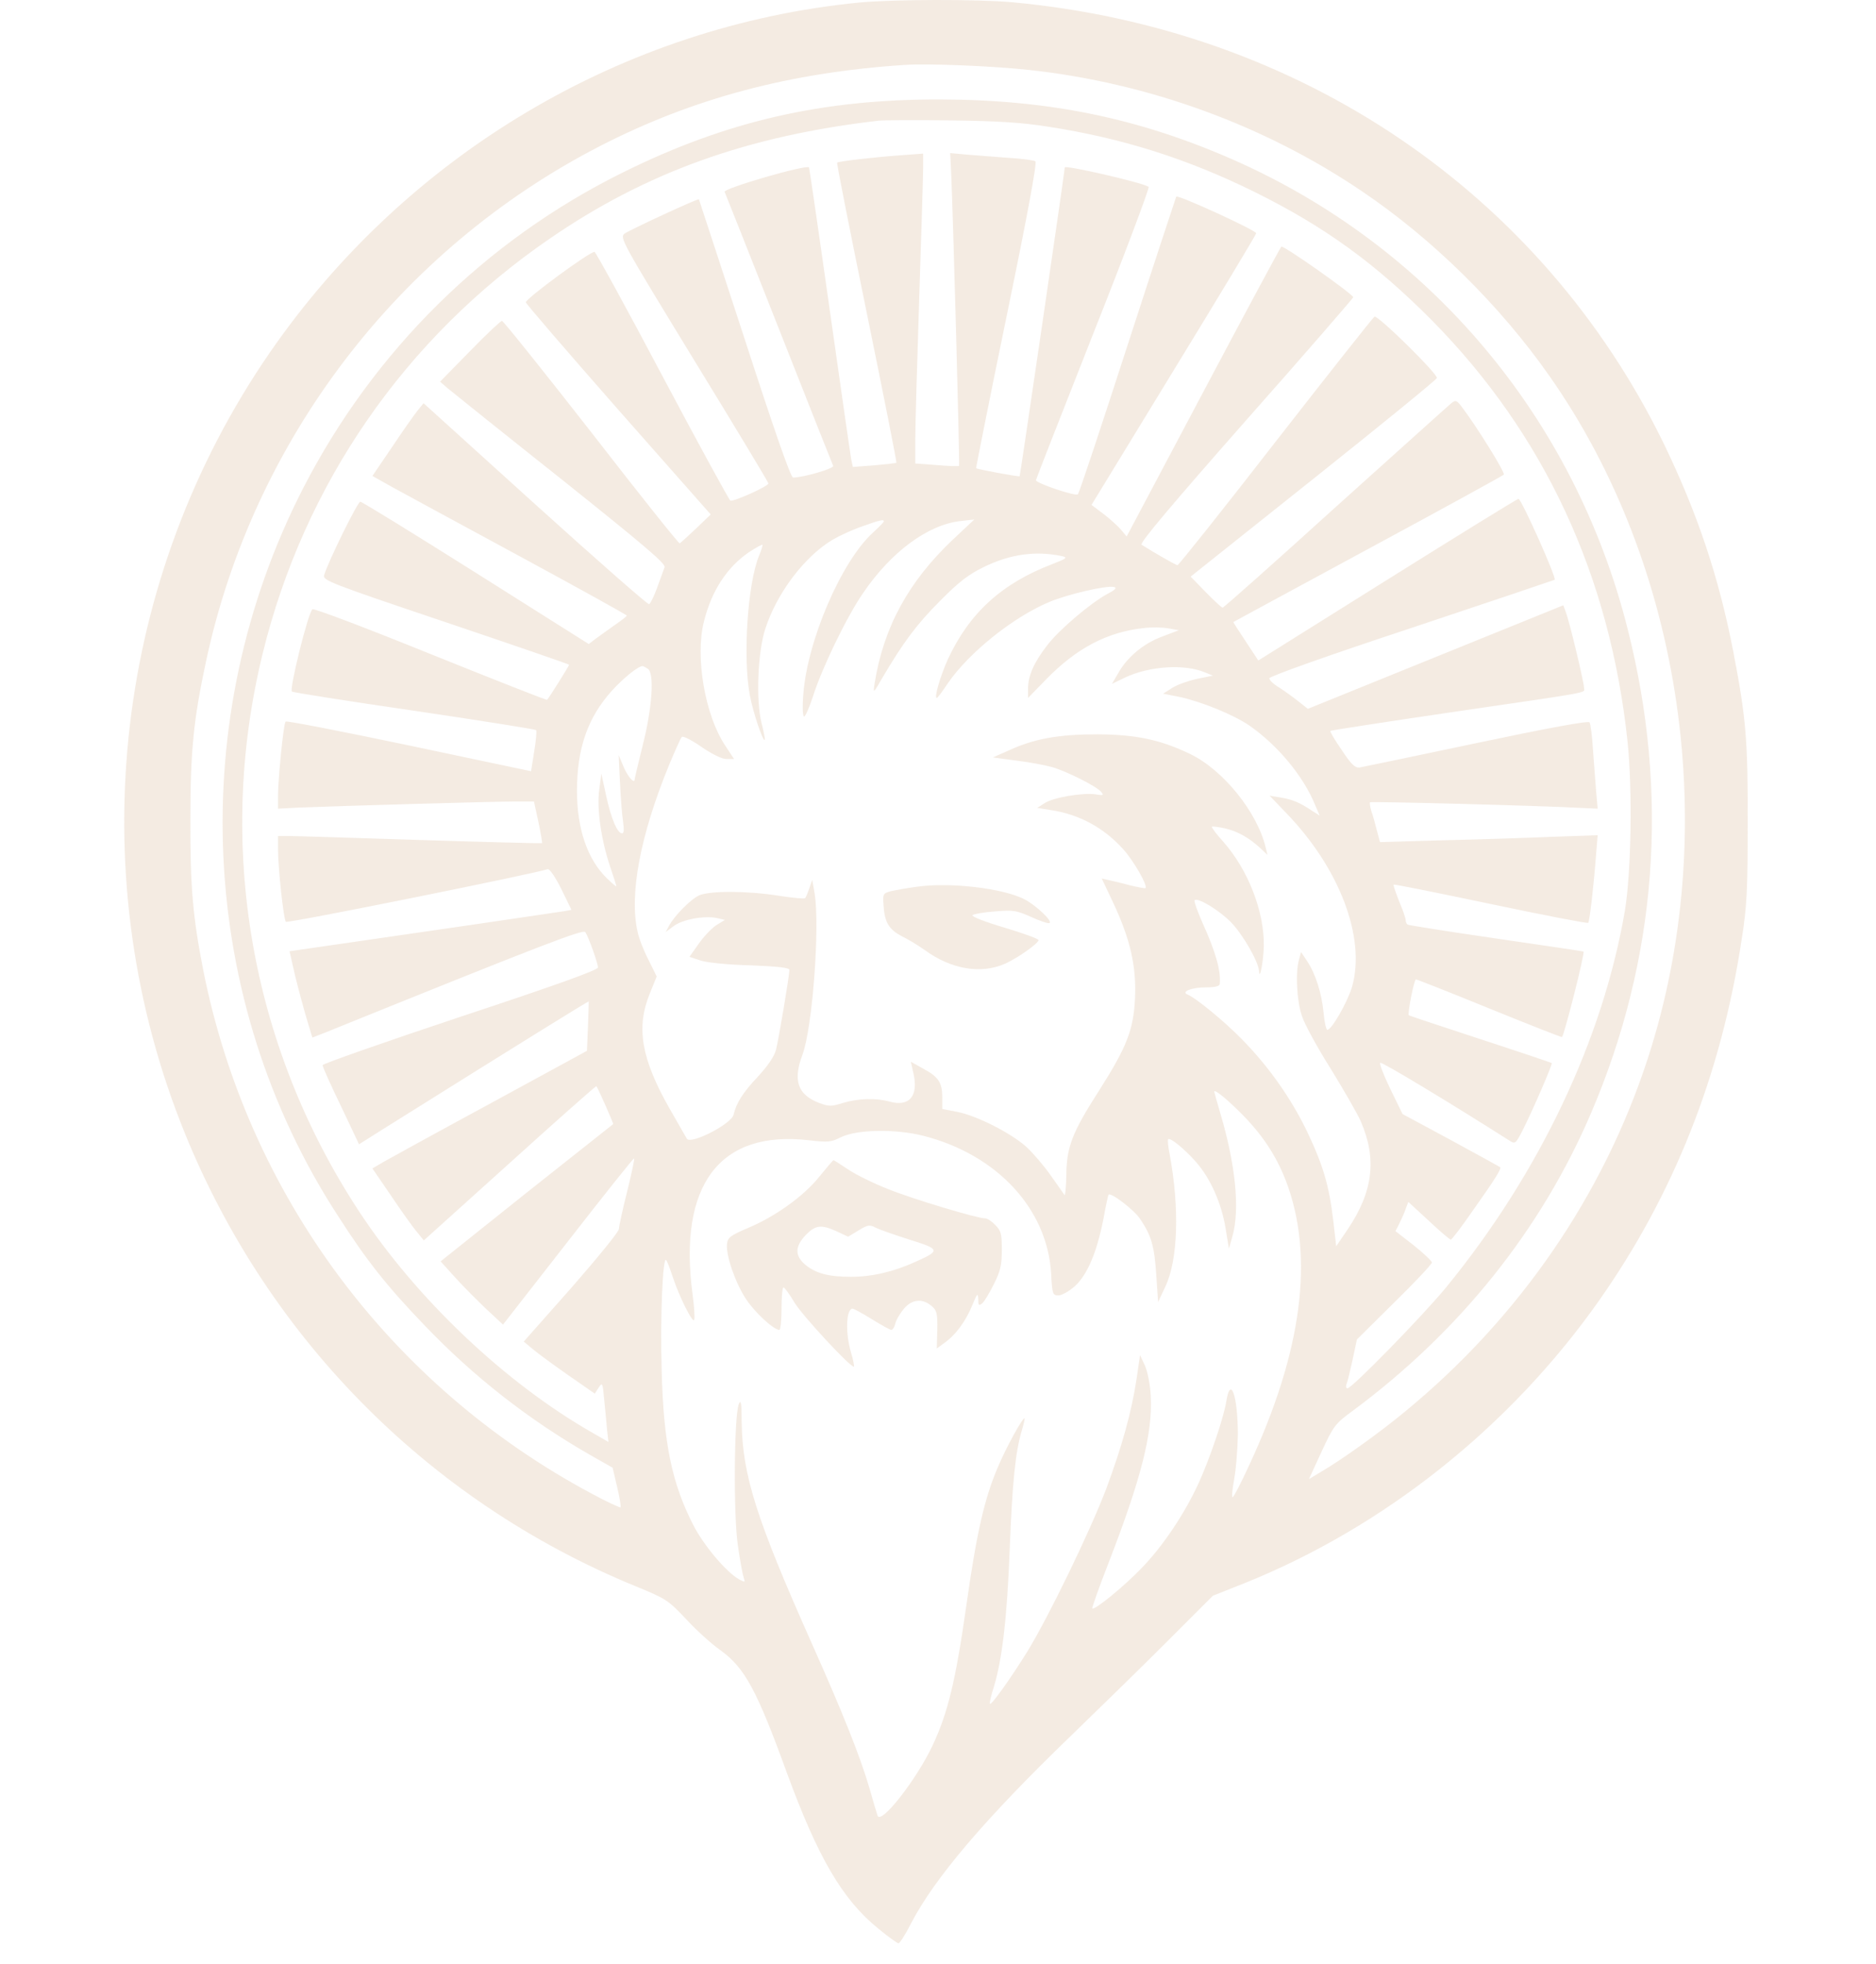 <?xml version="1.0" encoding="UTF-8"?> <svg xmlns="http://www.w3.org/2000/svg" viewBox="0 0 476.78 499" fill="none"><path d="M218.418 0.642C158.365 6.512 103.377 39.171 68.585 89.576C29.194 146.729 20.662 220.21 45.79 284.988C66.719 338.834 108.376 381.344 161.631 403.139C169.229 406.243 169.829 406.647 174.295 411.37C176.827 414.139 180.827 417.782 183.159 419.401C189.291 423.854 192.357 429.522 199.955 450.44C207.821 471.897 214.019 482.627 223.15 490.049C225.683 492.14 228.016 493.827 228.349 493.827C228.682 493.827 230.149 491.533 231.548 488.767C237.48 477.295 250.477 462.047 271.872 441.399C279.404 434.11 290.736 423.045 296.933 416.838L308.265 405.5L316.264 402.329C351.855 388.023 383.78 362.585 406.375 330.535C425.371 303.545 437.436 273.111 442.636 238.766C443.968 230.399 444.168 226.216 444.168 209.414C444.235 188.227 443.768 182.491 440.502 165.555C436.836 146.594 431.371 130.399 422.905 112.855C391.779 48.955 330.328 7.322 257.276 0.575C248.411 -0.235 226.95 -0.168 218.418 0.642ZM261.609 17.781C291.868 21.087 321.394 31.816 346.255 48.685C364.052 60.696 381.182 77.565 393.713 95.446C427.838 143.962 437.568 211.371 418.774 268.996C407.442 303.882 385.982 334.988 357.053 358.739C350.723 364.002 340.79 371.089 335.793 373.99L332.659 375.879L335.858 368.93C338.924 362.315 339.323 361.776 343.856 358.47C371.051 338.294 391.712 312.451 404.376 282.829C421.173 243.557 424.307 201.789 413.642 159.752C400.11 106.108 363.32 62.518 313.263 40.521C289.269 29.994 266.54 25.339 238.947 25.271C208.887 25.203 184.559 30.804 158.298 43.827C123.373 61.101 94.979 89.171 77.05 124.057C46.856 182.896 50.256 254.218 85.914 309.01C93.313 320.547 98.378 326.892 107.976 336.877C120.307 349.766 134.17 360.629 149.633 369.537L155.699 372.978L156.832 377.836C157.498 380.534 157.832 382.828 157.698 383.031C157.498 383.166 154.166 381.614 150.3 379.522C98.978 352.06 62.919 303.41 51.655 246.526C48.989 232.964 48.323 225.271 48.389 208.065C48.389 190.926 49.189 182.828 52.322 168.254C64.319 111.843 101.377 63.395 152.566 37.079C176.094 25.001 200.822 18.388 229.949 16.499C235.881 16.094 252.276 16.769 261.609 17.781ZM266.54 32.221C285.336 35.123 301.866 40.386 318.928 48.82C336.66 57.592 349.589 66.971 363.985 81.479C392.511 110.426 409.176 146.324 413.642 188.497C414.909 200.777 414.574 221.627 412.974 231.344C407.377 264.138 391.247 298.145 367.518 327.162C361.453 334.516 343.589 352.802 342.457 352.802C342.057 352.802 341.99 352.262 342.257 351.588C342.524 350.981 343.189 348.147 343.791 345.378L344.856 340.385L354.389 330.94C359.654 325.812 363.92 321.222 363.92 320.817C363.852 320.412 361.786 318.456 359.254 316.431L354.654 312.856L355.653 310.899C356.188 309.82 356.92 308.2 357.253 307.188L357.92 305.434L363.12 310.224C365.919 312.856 368.452 315.015 368.717 315.015C368.985 315.015 371.451 311.776 374.25 307.728C380.182 299.359 381.649 296.93 381.249 296.593C381.049 296.458 375.449 293.355 368.717 289.711L356.453 283.099L353.387 276.822C351.723 273.381 350.521 270.345 350.788 270.075C351.123 269.738 369.117 280.603 383.715 289.914C385.115 290.791 385.247 290.656 387.246 286.675C389.713 281.75 394.645 270.345 394.378 270.143C394.313 270.075 386.182 267.309 376.249 264.071C366.386 260.832 358.187 258.133 358.055 257.998C357.655 257.659 359.387 248.888 359.854 248.888C360.119 248.888 368.517 252.194 378.583 256.309C388.581 260.36 396.912 263.666 396.979 263.531C397.644 262.721 402.844 242.14 402.444 241.803C402.309 241.735 392.379 240.251 380.25 238.496C368.185 236.742 358.055 235.123 357.787 234.988C357.453 234.785 357.253 234.245 357.253 233.841C357.253 233.368 356.52 231.209 355.588 229.05C354.721 226.823 354.054 224.934 354.189 224.799C354.322 224.664 365.386 226.891 378.85 229.724C392.311 232.559 403.444 234.718 403.644 234.516C403.976 234.178 404.976 225.676 405.575 217.916L406.043 212.248L394.445 212.653C388.113 212.923 375.649 213.328 366.786 213.53L350.723 214.003L349.921 211.034C349.521 209.414 348.921 207.187 348.522 206.108C348.189 205.028 348.057 204.016 348.189 203.881C348.457 203.611 392.112 204.758 401.51 205.298L406.043 205.5L405.643 201.047C405.443 198.618 405.111 193.827 404.843 190.453C404.643 187.012 404.243 183.976 403.976 183.571C403.711 183.098 393.513 184.988 375.249 188.834C359.654 192.14 346.255 194.907 345.523 195.042C344.391 195.177 343.389 194.232 340.99 190.588C339.258 188.092 337.924 185.865 338.124 185.73C338.259 185.595 351.855 183.503 368.318 181.074C405.643 175.608 402.577 176.216 402.577 174.799C402.577 173.382 398.911 158.132 397.979 155.635L397.312 153.814L364.852 166.971L332.392 180.129L329.993 178.24C328.661 177.161 326.462 175.608 325.127 174.731C323.728 173.921 322.594 172.842 322.594 172.37C322.594 171.897 337.124 166.702 358.787 159.549C378.648 152.936 394.978 147.403 395.113 147.336C395.645 146.863 386.647 126.756 385.914 126.756C385.647 126.756 370.651 136 352.655 147.268L319.795 167.849L316.596 162.99C314.797 160.291 313.398 158.132 313.463 158.065C313.53 157.997 328.926 149.697 347.59 139.576C366.318 129.455 381.849 120.952 382.181 120.615C382.648 120.21 375.249 108.267 371.316 103.139C370.184 101.722 369.917 101.587 368.852 102.464C368.185 103.004 354.921 114.947 339.391 128.915C323.928 142.95 310.996 154.421 310.732 154.421C310.464 154.421 308.53 152.599 306.399 150.44L302.6 146.526L333.858 121.627C351.056 107.93 365.186 96.391 365.186 96.054C365.251 94.839 350.121 79.994 349.321 80.467C348.921 80.736 337.592 95.042 324.195 112.248C310.797 129.522 299.534 143.625 299.267 143.625C298.867 143.625 293.667 140.656 290.136 138.429C289.536 138.024 298 128.038 316.596 106.917C331.659 89.914 343.924 75.743 343.924 75.541C343.924 74.799 326.727 62.653 325.66 62.653C325.527 62.653 316.596 79.252 305.866 99.495L286.335 136.337L284.936 134.65C284.204 133.773 282.205 131.951 280.538 130.669L277.404 128.308L298.335 94.029C309.865 75.204 319.263 59.549 319.263 59.279C319.263 58.537 299.399 49.427 298.935 49.967C298.867 50.102 293.267 67.039 286.603 87.619C279.938 108.2 274.273 125.338 273.939 125.609C273.406 126.216 263.276 122.774 263.276 122.032C263.276 121.83 269.873 105.028 277.872 84.718C285.936 64.407 292.203 47.673 291.935 47.471C290.069 46.324 270.608 41.87 270.608 42.545C270.54 43.962 259.275 120.885 259.143 121.02C258.943 121.223 248.478 119.266 248.078 118.996C248.012 118.928 251.476 101.452 255.877 80.129C261.075 54.961 263.608 41.263 263.141 40.993C262.741 40.723 259.743 40.318 256.344 40.116C253.011 39.846 248.278 39.509 245.879 39.306L241.48 38.901L241.746 44.164C242.279 56.648 243.946 118.186 243.746 118.388C243.613 118.523 241.08 118.456 238.08 118.186L232.615 117.781V111.641C232.615 108.267 233.081 92.14 233.615 75.811C234.148 59.482 234.614 44.502 234.614 42.545V39.036L229.149 39.441C221.751 39.981 213.153 40.993 212.753 41.33C212.619 41.533 216.019 58.672 220.284 79.522C224.55 100.372 227.949 117.511 227.816 117.579C227.749 117.714 225.15 117.984 222.151 118.253L216.752 118.658L216.352 116.837C216.152 115.757 213.686 98.685 210.886 78.847C208.087 59.009 205.688 42.68 205.621 42.545C204.954 41.735 183.826 47.876 184.159 48.753C184.359 49.158 190.558 64.812 197.956 83.571C205.354 102.329 211.553 117.984 211.753 118.388C212.019 119.063 204.155 121.358 201.555 121.358C200.955 121.358 196.756 109.279 189.225 86.067C182.893 66.701 177.694 50.777 177.627 50.642C177.427 50.372 160.365 58.267 158.765 59.347C157.432 60.359 157.832 61.101 176.294 91.33C186.759 108.402 195.29 122.572 195.29 122.842C195.29 123.584 186.492 127.498 185.625 127.228C185.292 127.025 177.494 112.788 168.296 95.446C159.165 78.172 151.366 64.002 151.1 64.002C149.767 64.002 133.637 75.878 133.637 76.823C133.637 77.16 144.235 89.441 157.099 104.083L180.627 130.737L176.894 134.313C174.828 136.27 172.962 137.957 172.762 138.092C172.495 138.159 162.364 125.473 150.3 109.887C138.169 94.367 127.972 81.614 127.572 81.546C127.239 81.546 123.506 85.055 119.374 89.306L111.842 96.998L113.708 98.618C114.775 99.495 127.705 109.887 142.502 121.627C163.697 138.564 169.296 143.287 168.896 144.164C168.629 144.839 167.829 147.133 167.03 149.293C166.23 151.519 165.297 153.409 164.963 153.544C164.564 153.611 151.566 142.208 135.97 128.105L107.643 102.464L106.11 104.353C105.31 105.365 102.377 109.481 99.645 113.598L94.646 120.952L99.578 123.719C102.244 125.203 116.841 133.098 131.904 141.263C146.967 149.428 159.298 156.243 159.298 156.445C159.298 156.648 157.832 157.727 156.099 158.942C154.366 160.156 152.233 161.708 151.3 162.383L149.633 163.665L120.973 145.582C105.243 135.662 91.98 127.498 91.58 127.498C90.913 127.43 83.515 142.478 82.382 146.121C81.982 147.471 83.448 148.078 113.308 158.132C130.505 163.935 144.635 168.793 144.635 168.928C144.635 169.198 139.502 177.43 139.036 177.835C138.903 177.97 125.572 172.707 109.309 166.162C92.979 159.549 79.649 154.488 79.382 154.826C78.183 156.108 73.517 175.069 74.184 175.743C74.384 175.946 88.38 178.173 105.177 180.602C122.04 183.098 136.036 185.325 136.236 185.528C136.436 185.663 136.236 188.159 135.77 190.926L134.97 195.986L103.977 189.441C86.914 185.865 72.784 183.098 72.584 183.368C72.051 183.841 70.651 198.078 70.651 202.397V205.5L75.85 205.231C85.515 204.826 125.639 203.679 130.704 203.679H135.703L136.836 208.874C137.436 211.708 137.836 214.137 137.769 214.272C137.636 214.34 123.773 214.003 106.91 213.463C90.113 212.923 75.05 212.451 73.517 212.451H70.651V215.622C70.651 220.413 72.051 233.638 72.651 234.245C73.051 234.718 135.503 222.1 139.169 220.885C139.636 220.683 141.035 222.707 142.635 225.879L145.234 231.209L143.435 231.546C142.435 231.681 126.305 234.11 107.576 236.81L73.584 241.735L74.983 247.876C75.783 251.182 77.116 256.107 77.916 258.808L79.382 263.666L82.515 262.451C137.903 240.048 148.234 236.067 148.767 236.877C149.633 238.227 151.966 244.772 151.966 245.852C151.966 246.526 141.235 250.372 116.974 258.403C97.712 264.813 81.982 270.345 81.982 270.683C81.982 271.087 84.048 275.743 86.648 281.075L91.246 290.791L97.445 286.878C135.037 263.328 149.567 254.353 149.633 254.488C149.633 254.555 149.567 257.389 149.434 260.832L149.167 267.039L124.772 280.333C111.309 287.62 99.045 294.367 97.512 295.244L94.646 296.93L99.311 303.747C101.844 307.526 104.777 311.641 105.843 312.923L107.71 315.217L129.571 295.514C141.569 284.651 151.5 275.878 151.566 276.013C152.033 276.62 155.965 285.528 155.832 285.663C155.699 285.731 145.834 293.625 133.77 303.14L111.975 320.547L115.774 324.733C117.907 327.094 121.506 330.67 123.773 332.829L127.838 336.607L144.368 315.419C153.499 303.68 161.031 294.232 161.164 294.367C161.298 294.502 160.498 298.347 159.365 302.87C158.231 307.391 157.298 311.641 157.298 312.316C157.298 312.991 151.833 319.67 145.234 327.229L133.104 340.925L135.37 342.814C136.636 343.894 140.702 346.865 144.368 349.429L151.166 354.152L152.166 352.6C153.099 351.183 153.166 351.385 153.566 355.838C153.833 358.402 154.166 361.911 154.299 363.462L154.632 366.431L150.766 364.204C128.438 351.52 105.777 329.995 91.18 307.728C63.653 265.757 54.855 214.812 66.719 166.229C77.25 123.044 102.911 85.932 139.636 60.696C164.23 43.76 190.025 34.515 223.284 30.669C224.55 30.534 232.815 30.467 241.613 30.602C253.543 30.737 259.875 31.141 266.54 32.221ZM224.617 132.491C224.617 132.694 223.35 133.975 221.817 135.393C213.819 142.68 205.154 162.855 204.155 176.486C203.888 179.792 204.021 182.086 204.355 182.086C204.688 182.086 205.688 179.792 206.621 176.958C208.82 169.941 215.152 156.783 219.351 150.71C226.416 140.318 235.681 133.436 243.946 132.424L247.611 132.019L242.146 137.147C230.882 147.808 224.55 159.414 222.284 173.652C221.884 176.351 221.884 176.351 224.417 171.965C229.616 163.193 232.948 158.672 238.947 152.667C243.679 147.876 246.145 145.986 250.012 144.097C256.809 140.791 263.209 139.913 269.94 141.331C271.407 141.668 271.072 141.938 267.607 143.287C254.61 148.213 246.345 155.77 240.88 167.579C238.947 171.897 237.347 177.363 238.08 177.363C238.28 177.363 239.547 175.676 240.88 173.652C246.212 165.892 257.344 156.918 266.607 153.004C271.207 151.047 281.07 148.753 283.069 149.158C283.936 149.36 283.537 149.832 281.47 150.912C277.205 153.206 269.073 160.089 266.075 164.07C262.741 168.389 261.274 171.762 261.274 175.001V177.363L265.807 172.707C273.539 164.745 281.338 160.629 290.601 159.617C292.602 159.347 295.469 159.414 296.933 159.684L299.599 160.156L295.334 161.776C290.601 163.53 286.403 167.039 284.136 171.155L282.605 173.787L285.803 172.235C292.003 169.266 300.999 168.658 306.266 170.885L308.265 171.695L304.265 172.505C302.066 172.977 299.199 173.989 297.933 174.799L295.601 176.283L299.734 177.093C305.399 178.307 313.598 181.681 317.528 184.38C324.728 189.374 331.327 197.336 334.258 204.623L335.393 207.255L333.459 206.04C330.46 204.016 328.461 203.139 325.46 202.666L322.661 202.194L326.862 206.58C340.39 220.548 347.122 238.159 343.656 250.642C342.524 254.555 338.459 261.709 337.324 261.709C337.059 261.709 336.592 259.82 336.392 257.456C335.925 252.396 334.326 247.403 332.192 244.232L330.66 241.938L330.128 243.895C329.193 247.201 329.593 254.42 330.86 258.133C331.46 260.09 334.793 266.23 338.259 271.695C341.657 277.227 345.056 283.167 345.79 284.854C349.989 294.434 348.989 302.803 342.524 312.383L339.591 316.701L338.859 310.292C337.792 301.316 336.325 296.256 332.259 287.687C328.194 279.184 322.394 270.952 315.529 264.003C311.264 259.618 303.865 253.543 301.801 252.733C300.067 251.991 302.933 250.912 306.466 250.912C308.73 250.912 309.932 250.642 309.997 250.035C310.332 246.661 308.932 241.803 305.467 234.178C304.265 231.411 303.4 228.982 303.6 228.78C304.332 227.97 309.732 231.209 312.798 234.313C315.797 237.349 319.862 244.367 319.995 246.864C320.13 249.36 321.129 244.097 321.194 240.386C321.329 231.614 317.196 221.02 310.864 213.868C309.132 211.978 307.865 210.224 307.998 210.089C308.198 209.954 309.665 210.157 311.264 210.494C314.53 211.236 317.396 212.856 320.262 215.487L322.129 217.242L321.662 215.352C319.53 206.378 310.864 195.649 302.465 191.6C294.869 187.957 288.737 186.675 278.939 186.607C269.141 186.607 262.941 187.687 256.477 190.656L252.344 192.478L258.343 193.287C261.609 193.692 265.607 194.435 267.274 194.907C270.94 195.919 278.739 199.833 279.871 201.25C280.603 202.127 280.403 202.194 278.404 201.857C275.273 201.385 267.474 202.666 265.408 204.151L263.608 205.298L266.942 205.838C274.273 206.918 280.603 210.359 285.536 215.892C288.137 218.794 291.735 225.069 291.136 225.676C291.001 225.811 289.269 225.474 287.27 225.001C285.271 224.461 282.805 223.854 281.805 223.652L280.003 223.247L283.004 229.59C287.27 238.766 288.802 245.514 288.469 253.543C288.07 261.709 286.47 265.892 279.271 277.227C272.472 287.822 271.072 291.466 271.007 298.617C270.94 301.653 270.74 303.95 270.54 303.68C270.34 303.41 268.806 301.181 267.074 298.752C265.34 296.256 262.541 293.017 260.875 291.466C256.876 287.89 248.345 283.572 243.346 282.56L239.48 281.817V278.981C239.48 275.203 238.614 273.719 234.748 271.627L231.482 269.806L232.148 272.774C233.482 278.576 231.082 281.345 226.016 279.926C222.617 278.981 218.152 279.116 214.286 280.266C211.286 281.21 210.687 281.21 208.154 280.266C202.688 278.172 201.489 274.528 203.955 267.984C206.487 261.169 208.42 235.393 207.021 226.958L206.421 223.584L205.688 225.744C205.288 226.891 204.821 228.038 204.621 228.24C204.421 228.443 201.422 228.173 197.956 227.633C189.891 226.351 180.56 226.351 177.76 227.498C175.628 228.443 171.362 232.694 169.962 235.393L169.162 236.877L171.229 235.325C173.495 233.638 178.96 232.626 182.226 233.301L184.226 233.773L182.026 235.123C180.827 235.932 178.827 238.024 177.561 239.846L175.228 243.152L178.094 244.097C179.76 244.637 185.159 245.177 190.824 245.312C197.556 245.582 200.622 245.919 200.622 246.459C200.622 247.943 197.889 264.138 197.223 266.769C196.756 268.524 195.157 270.818 192.691 273.516C188.825 277.632 187.158 280.198 186.425 283.302C185.826 285.663 175.561 290.926 174.561 289.374C174.228 288.834 172.295 285.393 170.229 281.817C162.964 269.063 161.631 261.169 165.097 252.598L166.896 248.146L164.83 243.962C163.63 241.668 162.364 238.429 162.031 236.742C159.898 227.295 162.697 212.316 170.029 194.435C171.562 190.791 172.962 187.552 173.295 187.282C173.561 186.944 175.828 188.092 178.227 189.778C181.026 191.668 183.426 192.882 184.626 192.882H186.559L184.292 189.441C179.16 181.749 176.627 166.904 178.894 157.997C180.827 150.102 184.826 144.097 190.358 140.318C192.091 139.171 193.624 138.361 193.757 138.429C193.89 138.564 193.49 139.846 192.89 141.263C190.025 148.281 188.758 166.904 190.558 176.621C191.357 180.939 193.89 188.497 194.357 188.024C194.49 187.889 194.09 185.932 193.557 183.773C192.091 178.105 192.557 165.757 194.49 159.819C197.423 150.71 204.488 141.398 211.62 137.147C213.486 136.067 216.885 134.515 219.285 133.706C223.817 132.086 224.617 131.951 224.617 132.491ZM164.63 169.941C166.363 171.02 165.763 179.86 163.364 189.306C162.231 193.895 161.298 197.808 161.298 198.011C161.298 199.36 159.565 197.403 158.498 194.907L157.232 191.87L157.565 198.955C157.765 202.869 158.098 207.322 158.365 208.874C158.632 210.831 158.565 211.776 158.098 211.776C156.899 211.776 155.299 207.997 154.032 202.127L152.833 196.594L152.299 200.642C151.633 205.5 152.766 213.26 154.965 219.941C155.899 222.64 156.632 225.001 156.632 225.204C156.632 225.406 155.565 224.461 154.232 223.18C149.3 218.388 146.634 210.629 146.634 200.98C146.634 190.183 149.367 182.356 155.499 175.541C158.498 172.235 162.231 169.266 163.297 169.266C163.497 169.266 164.097 169.603 164.63 169.941ZM315.329 282.829C320.794 288.294 324.26 293.557 326.794 300.034C334.126 319.198 330.992 343.422 317.396 372.506C315.397 376.891 313.53 380.467 313.263 380.467C312.998 380.467 313.198 378.443 313.663 375.879C314.13 373.383 314.53 368.32 314.597 364.609C314.597 354.759 312.731 349.361 311.664 356.108C310.996 360.291 307.466 370.684 304.599 376.959C300.999 384.785 295.469 393.019 290.069 398.551C285.671 403.139 278.139 409.279 277.604 408.739C277.472 408.604 279.271 403.476 281.67 397.337C290.069 375.677 292.935 364.204 292.468 354.894C292.335 351.925 291.668 348.619 291.001 347.067L289.736 344.366L288.869 350.306C287.602 358.739 285.203 367.375 281.205 378.173C277.072 389.103 266.34 411.235 260.942 419.941C256.744 426.688 251.944 433.368 251.611 432.963C251.411 432.828 251.876 430.871 252.611 428.577C254.677 421.763 255.942 411.235 256.609 393.828C257.276 376.554 258.076 369.065 259.608 363.8C260.142 362.045 260.475 360.561 260.41 360.426C260.01 360.021 255.677 367.848 253.543 372.978C250.212 380.804 248.211 389.44 245.612 407.862C242.879 427.16 240.88 435.324 237.014 443.558C232.882 452.329 223.817 463.868 223.017 461.372C222.817 460.832 221.884 457.659 220.951 454.353C218.618 446.392 214.219 435.324 206.354 417.715C192.157 385.864 188.691 374.867 188.492 361.371C188.492 356.446 188.292 355.501 187.758 356.85C186.559 359.819 186.359 385.325 187.558 392.951C188.091 396.662 188.758 400.238 189.025 400.98C189.425 402.127 189.358 402.127 187.892 401.385C184.626 399.563 178.894 392.816 176.161 387.484C170.762 376.891 168.629 366.768 168.163 348.349C167.763 334.786 168.429 319.198 169.296 320.21C169.562 320.48 170.295 322.436 170.962 324.463C172.562 329.388 176.094 336.472 176.428 335.393C176.627 334.92 176.428 332.087 176.028 329.051C172.295 301.114 182.893 287.08 205.688 289.779C210.42 290.319 211.22 290.251 213.619 289.037C217.618 287.013 227.483 286.81 234.681 288.632C253.411 293.422 266.14 307.188 267.142 323.583C267.407 328.916 267.542 329.186 269.006 329.186C269.873 329.186 271.74 328.106 273.206 326.824C276.337 323.921 278.739 318.321 280.403 309.887C281.005 306.581 281.605 303.747 281.737 303.612C282.205 302.87 288.202 307.391 289.801 309.82C292.602 314.003 293.402 316.634 293.867 324.123L294.334 330.872L296.133 327.027C299.399 320.277 299.799 306.986 297.268 293.355C296.868 291.398 296.733 289.711 296.868 289.509C297.4 288.969 301.066 292.005 303.932 295.244C307.666 299.494 310.397 305.704 311.464 312.046L312.331 317.309L313.263 314.003C315.13 307.256 313.998 295.918 310.197 283.099C309.332 280.131 308.598 277.564 308.598 277.429C308.598 276.687 311.531 279.049 315.329 282.829Z" fill="#CC9E6E" fill-opacity="0.2"></path><path d="M233.014 225.34C230.481 225.678 227.482 226.217 226.349 226.487C224.416 227.027 224.349 227.162 224.549 230.064C224.816 234.382 225.882 236.204 229.281 237.958C230.948 238.768 233.547 240.388 235.08 241.467C241.745 246.325 249.277 247.607 255.41 244.908C258.608 243.491 263.941 239.713 263.941 238.903C263.941 238.566 260.008 237.149 255.275 235.731C250.477 234.315 246.811 232.898 247.144 232.56C247.411 232.29 249.945 231.818 252.808 231.616C257.476 231.211 258.276 231.346 261.942 232.965C264.141 233.977 266.272 234.719 266.672 234.585C267.739 234.247 263.406 230.131 260.34 228.512C254.942 225.745 241.545 224.126 233.014 225.34Z" fill="#CC9E6E" fill-opacity="0.2"></path><path d="M208.22 299.025C204.288 303.95 196.956 309.215 189.958 312.116C185.559 314.005 184.959 314.477 184.759 316.164C184.492 319.065 186.825 325.88 189.558 330.065C191.757 333.439 196.623 337.959 198.089 337.959C198.356 337.959 198.622 335.53 198.622 332.562C198.622 329.593 198.822 327.162 199.155 327.162C199.422 327.229 200.688 328.918 201.955 331.077C204.088 334.518 216.418 347.81 217.018 347.27C217.152 347.135 216.818 345.516 216.285 343.694C214.819 338.836 215.019 332.562 216.685 332.562C217.018 332.562 219.218 333.776 221.617 335.26C224.017 336.745 226.216 337.959 226.549 337.959C226.883 337.959 227.349 337.217 227.549 336.34C227.749 335.395 228.749 333.776 229.682 332.629C231.682 330.2 234.348 329.863 236.681 331.819C238.08 332.966 238.28 333.641 238.213 337.892L238.08 342.682L240.013 341.265C242.879 339.241 245.412 335.8 247.078 331.752C248.344 328.648 248.545 328.446 248.611 330.133C248.611 331.752 248.744 331.887 249.611 331.212C250.145 330.807 251.476 328.581 252.611 326.284C254.278 322.978 254.61 321.427 254.61 317.581C254.61 313.533 254.41 312.723 252.943 311.306C252.076 310.362 250.944 309.62 250.409 309.62C248.344 309.62 232.148 304.759 225.75 302.196C222.017 300.711 217.418 298.485 215.485 297.135C213.552 295.853 211.886 294.774 211.819 294.841C211.686 294.841 210.086 296.731 208.22 299.025ZM231.148 315.017C238.946 317.446 239.08 317.783 232.748 320.617C227.149 323.181 221.617 324.463 216.285 324.463C210.553 324.463 207.287 323.586 204.621 321.359C201.955 319.065 202.022 316.771 204.754 313.87C207.22 311.306 208.687 311.104 212.686 312.926L215.552 314.275L218.218 312.656C220.551 311.239 221.017 311.171 222.55 311.981C223.483 312.453 227.349 313.803 231.148 315.017Z" fill="#CC9E6E" fill-opacity="0.2"></path><path d="M0 518.928C0 520.008 0.667 520.817 2.2 521.492C3.666 522.167 4.866 523.583 5.999 525.877L7.665 529.251L7.865 594.973C7.998 651.654 7.865 661.235 6.998 664.608C5.732 669.738 4.266 671.965 1.866 672.437C0.333 672.707 0 673.179 0 674.731V676.688H18.329H36.659V674.664C36.659 673.112 36.325 672.64 35.392 672.64C33.592 672.64 31.526 669.738 30.327 665.69C29.527 662.989 29.327 658.266 29.327 643.895V625.541L41.191 625.271C51.855 625.069 53.255 624.934 56.054 623.517C60.12 621.493 63.586 618.05 65.852 613.732L67.652 610.223V571.424V532.627L65.985 529.251C63.919 525 60.053 521.087 56.054 519.198C53.121 517.849 51.989 517.781 26.528 517.579L0 517.376V518.928ZM41.191 521.762C42.191 522.301 43.724 523.516 44.657 524.528L46.323 526.35V571.424V616.498L44.657 618.32C42.257 621.018 39.325 622.033 33.992 622.033H29.327V571.424V520.817H34.326C37.392 520.817 40.124 521.222 41.191 521.762Z" fill="#CC9E6E" fill-opacity="0.2"></path><path d="M100.978 518.658C94.38 520.952 89.381 526.62 87.981 533.299C87.514 535.593 87.314 556.848 87.448 599.089L87.648 661.505L89.447 664.878C91.713 669.196 95.446 672.842 99.645 674.799C102.778 676.283 103.778 676.35 117.308 676.35C130.572 676.35 131.905 676.215 134.704 674.934C138.97 672.909 143.035 668.994 145.168 664.946L146.968 661.505V597.064V532.624L145.368 529.318C143.302 525.068 139.37 521.087 135.371 519.198C132.571 517.916 131.038 517.781 118.308 517.579C106.31 517.444 103.844 517.579 100.978 518.658ZM121.174 522.167C122.373 522.909 123.906 524.46 124.639 525.675C125.973 527.834 125.973 529.251 125.973 596.93C125.973 673.112 126.239 668.589 121.774 671.29C120.507 672.1 118.441 672.64 116.775 672.64C114.375 672.64 113.442 672.235 111.642 670.413C110.443 669.196 109.11 666.97 108.71 665.553C107.777 662.247 107.71 532.624 108.576 528.644C109.243 525.945 112.042 522.436 114.309 521.492C116.575 520.547 118.841 520.75 121.174 522.167Z" fill="#CC9E6E" fill-opacity="0.2"></path><path d="M182.692 518.928C177.76 520.817 173.228 525.473 171.361 530.533L169.962 534.446L170.095 597.942L170.295 661.505L171.828 664.608C173.894 668.926 177.493 672.505 181.892 674.596C185.558 676.283 185.958 676.35 199.288 676.35C210.753 676.35 213.485 676.148 216.418 675.136C221.017 673.517 225.482 669.399 227.749 664.676L229.615 660.83V626.418C229.615 592.679 229.615 591.937 228.215 588.901C227.416 587.147 225.616 584.515 224.283 582.964L221.817 580.195H225.883H229.948V578.171V576.147H214.618H199.288V578.171C199.288 579.79 199.555 580.195 200.688 580.195C202.954 580.195 206.02 582.424 207.353 585.055C208.553 587.416 208.62 589.508 208.62 626.486C208.62 661.37 208.486 665.62 207.487 667.712C205.087 672.909 198.555 674.259 194.356 670.548C193.023 669.399 191.69 667.375 191.29 666.025C190.89 664.406 190.624 639.845 190.624 596.322V529.116L192.157 526.215C194.423 521.829 197.022 520.682 203.954 521.02C210.353 521.289 212.685 522.234 216.551 526.147C219.884 529.521 222.55 535.323 223.683 541.668C224.15 544.501 224.549 547.2 224.616 547.605C224.616 548.077 225.349 548.482 226.282 548.482H227.949V532.962V517.444H226.416C225.616 517.444 224.549 518.051 224.083 518.793C223.016 520.547 220.217 520.547 214.752 518.793C211.152 517.646 208.686 517.444 198.422 517.511C187.758 517.511 185.825 517.714 182.692 518.928Z" fill="#CC9E6E" fill-opacity="0.2"></path><path d="M248.61 518.996C248.61 520.075 249.21 520.75 250.477 521.222C252.876 522.167 255.142 526.62 256.009 532.424C256.409 535.056 256.609 560.764 256.474 599.766C256.274 656.714 256.142 663.191 255.142 666.163C253.875 669.873 251.609 672.64 249.81 672.64C248.944 672.64 248.61 673.179 248.61 674.664V676.688H266.939H285.268V674.664C285.268 673.112 284.936 672.64 284.001 672.64C282.337 672.64 279.536 669.266 278.472 666.028C277.869 664.204 277.604 652.801 277.404 621.831L277.205 580.197H286.268H295.266V620.006C295.266 646.527 294.999 660.965 294.534 663.326C293.467 668.457 291.401 671.965 289.134 672.437C287.602 672.707 287.267 673.179 287.267 674.731V676.688H305.596H323.926V674.664C323.926 673.112 323.593 672.64 322.661 672.64C320.994 672.64 318.328 669.131 317.196 665.553C316.062 661.977 315.462 541.668 316.594 533.369C317.461 526.754 319.328 522.571 321.994 521.357C323.326 520.75 323.926 520.008 323.926 518.996V517.444H305.596H287.267V518.928C287.267 520.008 288.002 520.817 289.469 521.492C294.399 523.786 295.266 529.048 295.266 555.636V576.824H286.268H277.27V555.636C277.27 529.048 278.137 523.853 283.137 521.492C284.536 520.817 285.268 520.008 285.268 518.928V517.444H266.939H248.61V518.996Z" fill="#CC9E6E" fill-opacity="0.2"></path><path d="M354.189 518.861C349.724 520.547 345.99 523.921 343.591 528.306L341.59 531.95V596.727V661.505L343.124 664.608C345.191 668.926 348.789 672.505 353.19 674.596C356.855 676.283 357.255 676.35 370.584 676.35C382.049 676.35 384.782 676.148 387.714 675.136C392.314 673.517 396.779 669.399 399.046 664.676L400.91 660.83V597.064V533.299L399.311 529.723C397.244 525.068 391.847 520.075 387.246 518.591C381.849 516.837 358.919 516.971 354.189 518.861ZM375.317 522.369C380.25 525.675 379.915 520.682 379.915 596.93C379.915 659.481 379.85 665.553 378.783 667.712C376.449 672.707 369.917 674.259 365.851 670.818C361.721 667.24 361.92 670.953 361.92 596.862V529.183L363.452 526.215C365.986 521.155 371.051 519.468 375.317 522.369Z" fill="#CC9E6E" fill-opacity="0.2"></path><path d="M432.703 519.465C428.37 521.694 425.439 524.595 423.105 529.116C421.638 531.815 421.573 532.692 421.573 546.458C421.573 559.277 421.773 561.706 423.105 567.038C425.171 575.404 428.97 582.961 435.037 590.79C444.5 603.002 445.834 604.958 448.233 609.684C452.631 618.522 453.366 622.84 453.698 643.421C454.098 665.283 453.898 667.375 450.899 670.411C448.9 672.435 448.366 672.637 444.635 672.637C442.301 672.637 439.702 672.232 438.635 671.693C436.169 670.343 432.903 666.565 430.971 662.652C427.505 655.702 423.904 640.857 423.904 633.435C423.904 630.329 423.772 630.127 422.238 630.127H420.573V653.071V676.013H422.238C423.24 676.013 423.904 675.608 423.904 674.999C423.904 673.312 426.706 673.177 431.236 674.594C434.969 675.811 437.368 676.013 448.566 676.013C460.83 676.013 461.764 675.946 464.895 674.391C469.029 672.435 472.694 668.589 474.693 664.204C476.093 661.1 476.228 659.751 476.428 646.052C476.96 613.192 473.761 601.652 458.498 581.072C445.767 564 443.9 558.602 443.9 539.439C443.9 528.509 444.035 527.024 445.235 525.068C446.966 522.167 449.765 520.817 454.03 520.817C462.896 520.885 469.628 528.239 472.227 540.855C472.762 543.354 473.227 546.121 473.227 546.93C473.227 548.145 473.626 548.482 474.893 548.482H476.56V532.962V517.441H475.026C474.226 517.441 473.162 518.048 472.694 518.791C472.227 519.533 471.16 520.142 470.295 520.142C469.496 520.142 467.029 519.533 464.895 518.791C461.565 517.644 459.298 517.441 448.9 517.441H436.768L432.703 519.465Z" fill="#CC9E6E" fill-opacity="0.2"></path></svg> 